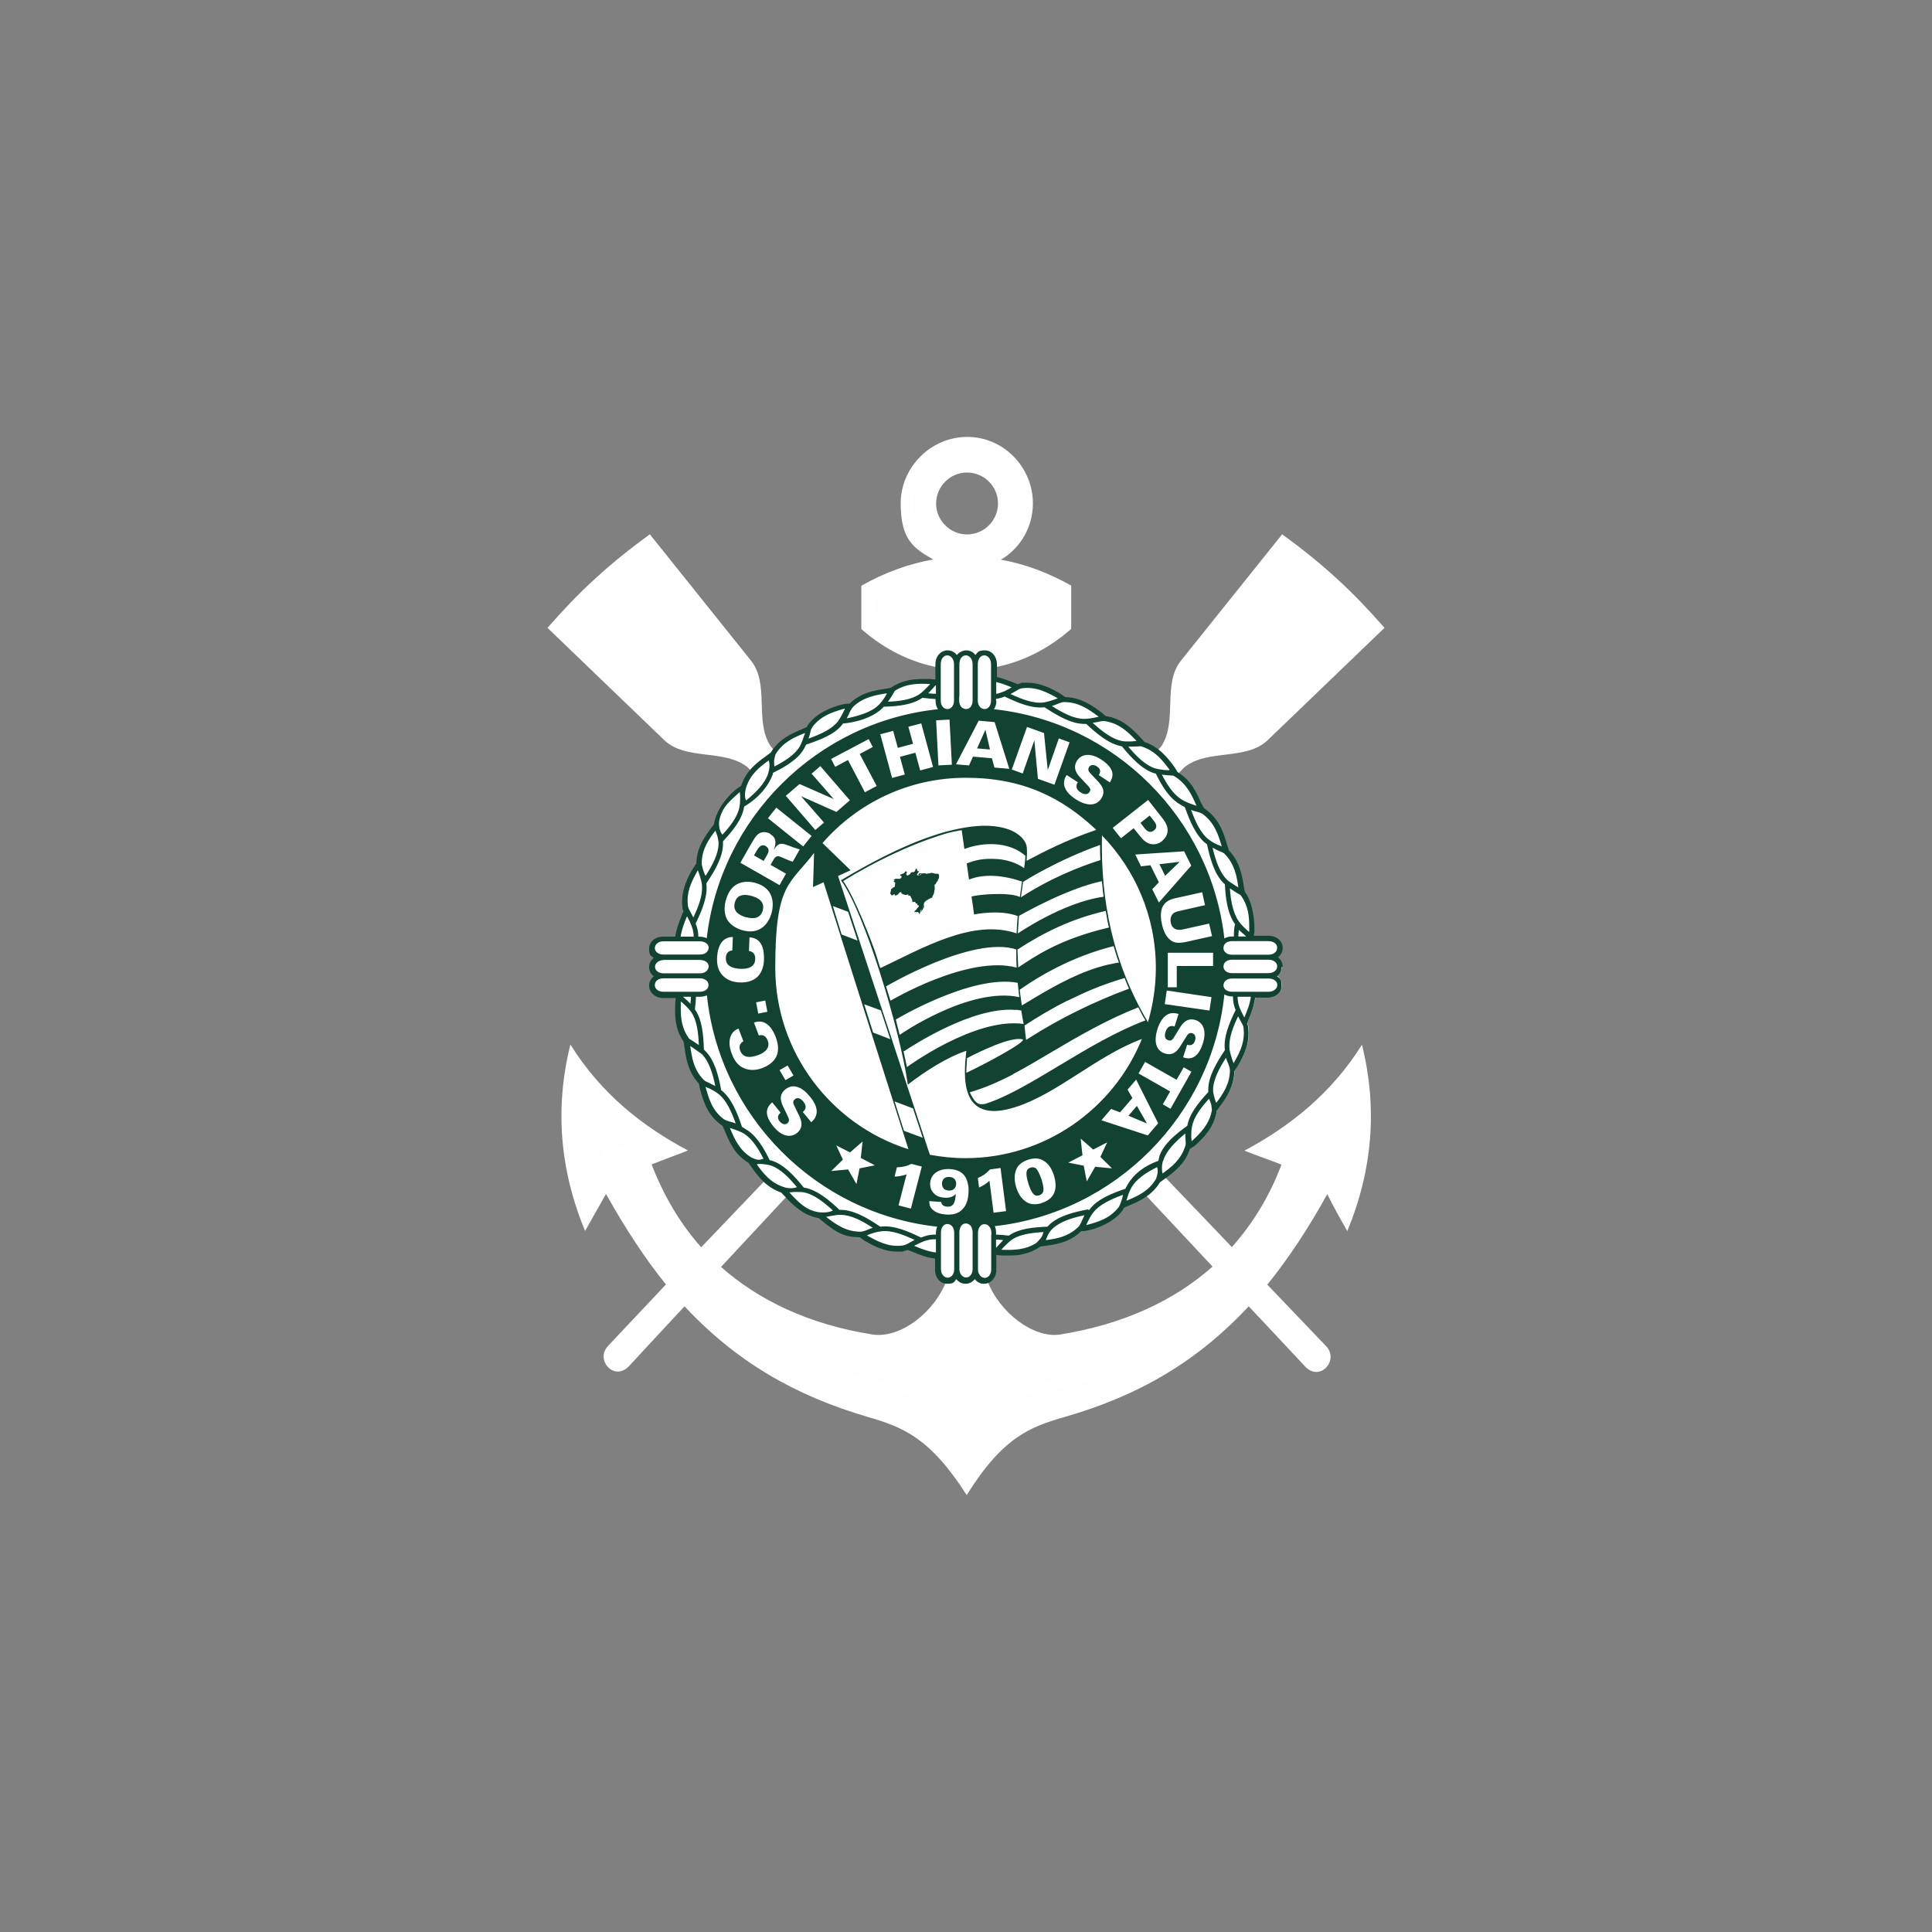 <svg version="1.0" preserveAspectRatio="xMidYMid meet" height="1080" viewBox="0 0 810 810" zoomAndPan="magnify" width="1080" xmlns:xlink="http://www.w3.org/1999/xlink" xmlns="http://www.w3.org/2000/svg"><rect x="0" y="0" width="810" height="810" fill="#808080" stroke="none"/><path fill-rule="nonzero" fill-opacity="1" d="M 513.996 353.984 L 514.746 356.387 C 519.469 361.188 520.371 366.965 521.121 371.539 L 521.496 373.789 L 521.797 374.09 C 525.773 379.641 525.695 389.395 525.621 390.219 C 525.621 390.82 525.398 391.793 525.246 392.395 L 531.699 392.395 C 535 392.395 537.473 394.496 537.473 397.344 C 537.473 400.195 536.648 400.27 535.301 401.172 C 536.648 402.07 537.473 403.422 537.473 405.148 C 537.473 406.871 536.648 408.074 535.301 408.973 C 536.648 409.871 537.473 411.223 537.473 412.949 C 537.473 415.648 535 417.75 531.699 417.75 L 526.371 417.75 C 525.996 421.273 524.723 424.352 523.672 426.977 L 522.922 428.852 C 523.145 429.375 523.371 429.977 523.445 430.504 C 524.348 437.18 521.422 442.355 519.172 446.48 L 517.594 448.73 C 517.594 455.406 514.07 460.133 511.293 463.883 L 510.168 465.383 L 510.168 465.758 C 508.969 472.512 504.691 476.562 501.242 479.789 L 498.992 481.289 C 496.965 487.664 492.164 491.113 488.414 493.891 L 486.465 495.391 C 483.012 501.09 477.688 503.344 473.336 505.141 L 471.535 505.895 C 471.312 506.344 471.086 506.867 470.785 507.242 C 466.66 512.645 458.859 515.043 456.383 515.496 C 453.906 515.945 453.605 515.719 453.605 515.719 C 448.805 520.52 442.953 521.348 438.23 522.02 L 436.43 522.32 C 436.43 522.32 436.43 522.395 436.277 522.473 C 430.727 526.371 424.875 526.148 420.148 525.996 L 417.676 525.773 L 417.676 532.223 C 417.676 535.375 415.574 537.848 412.723 537.848 C 409.871 537.848 409.797 537.023 408.898 535.75 C 407.996 537.023 406.648 537.848 404.996 537.848 C 403.348 537.848 402.07 537.023 401.172 535.75 C 400.27 537.023 398.922 537.848 397.27 537.848 C 394.57 537.848 392.469 535.449 392.469 532.223 L 392.469 527.273 C 388.867 526.898 385.719 525.621 382.941 524.496 L 380.766 523.672 C 380.09 523.973 379.492 524.195 378.891 524.273 C 372.141 525.172 367.039 522.32 362.914 519.996 L 360.738 518.496 C 353.984 518.496 350.762 516.094 347.008 513.32 L 343.559 510.469 C 336.957 509.27 332.906 504.992 329.68 501.617 L 327.957 499.816 C 321.656 497.715 318.203 492.988 315.504 489.164 L 314.078 487.289 C 308.375 483.84 306.125 478.512 304.324 474.16 L 303.352 471.836 C 303.352 471.836 302.602 471.234 302.227 471.012 C 296.824 466.883 295.25 461.184 293.973 456.684 L 293.449 454.133 C 288.949 449.406 288.121 443.703 287.445 439.203 L 287.07 436.652 C 283.172 431.102 283.395 425.176 283.547 420.449 L 283.77 418.125 L 278.145 418.125 C 274.996 418.125 272.52 416.023 272.52 413.172 C 272.52 410.324 273.344 410.246 274.621 409.348 C 273.344 408.449 272.52 407.098 272.52 405.445 C 272.52 403.797 273.344 402.52 274.621 401.621 C 273.344 400.723 272.52 399.371 272.52 397.719 C 272.52 395.02 274.918 392.918 278.145 392.918 L 283.473 392.918 C 283.922 389.543 285.121 386.543 286.172 383.918 L 286.922 382.043 C 286.695 381.516 286.547 380.918 286.473 380.391 C 285.57 373.641 289.246 366.812 290.746 364.414 C 292.25 361.938 292.25 362.238 292.25 362.238 C 292.25 355.488 295.773 350.836 298.625 347.086 L 299.75 345.586 L 299.75 345.211 C 300.949 338.531 306.5 332.832 308.602 331.258 C 310.703 329.68 310.926 329.68 310.926 329.68 C 313.027 323.23 317.754 319.777 321.578 317.078 L 323.453 315.727 C 326.906 310.027 332.23 307.777 336.508 305.902 L 338.457 305.074 C 338.684 304.625 338.906 304.102 339.207 303.727 C 343.332 298.324 349.637 296.676 353.086 295.699 C 354.211 295.398 356.387 295.25 356.387 295.25 C 361.188 290.449 366.965 289.621 371.691 289.023 L 373.566 288.723 C 373.566 288.723 373.641 288.648 373.715 288.574 C 379.266 284.672 385.191 284.898 389.918 285.047 L 392.469 285.273 L 392.469 278.82 C 392.469 275.52 394.57 273.043 397.422 273.043 C 400.27 273.043 400.348 273.871 401.246 275.219 C 402.145 273.871 403.496 273.043 405.223 273.043 C 406.945 273.043 408.148 273.871 409.047 275.219 C 409.949 273.871 411.297 273.043 413.023 273.043 C 415.723 273.043 417.824 275.52 417.824 278.82 L 417.824 284.223 C 420.449 284.82 422.852 285.723 424.949 286.621 L 426.75 287.371 C 427.277 287.148 427.801 286.996 428.328 286.922 C 435.078 286.023 440.254 288.949 444.453 291.273 L 446.629 292.773 C 453.23 292.848 457.957 296.301 461.707 299.074 L 463.734 300.727 L 464.035 300.727 C 470.711 301.926 474.836 306.199 478.137 309.578 L 479.863 311.527 C 486.09 313.629 489.539 318.277 492.316 322.031 L 493.664 324.203 C 499.367 327.656 501.543 332.605 503.492 337.031 L 504.094 338.156 L 504.691 339.207 C 505.219 339.656 505.52 339.883 505.895 340.184 C 511.293 344.309 513.02 349.934 514.371 354.512 Z M 513.996 353.984" fill="#ffffff"></path><path fill-rule="evenodd" fill-opacity="1" d="M 419.398 234.785 C 427.652 230.059 433.051 221.133 433.051 211.082 C 433.051 195.852 420.75 183.176 405.523 183.176 C 390.293 183.176 377.617 195.852 377.617 211.082 C 377.617 226.309 383.094 229.91 391.27 234.562 C 380.918 236.363 370.715 240.113 361.113 245.59 L 361.113 263.742 C 371.316 272.668 382.266 277.695 393.145 279.797 L 393.145 277.77 C 393.145 275.594 394.871 273.871 397.047 273.871 C 399.219 273.871 400.945 275.594 400.945 277.77 L 401.098 277.77 C 401.098 275.594 402.82 273.871 404.996 273.871 C 407.172 273.871 408.898 275.594 408.898 277.77 L 409.047 277.77 C 409.047 275.594 410.773 273.871 412.949 273.871 C 415.125 273.871 416.848 275.594 416.848 277.77 L 416.848 279.797 C 427.801 277.77 438.828 272.668 449.105 263.668 L 449.105 245.512 C 439.652 240.188 429.754 236.438 419.551 234.637 Z M 405.445 224.059 C 398.32 224.059 392.469 218.207 392.469 211.082 C 392.469 203.953 398.32 198.105 405.445 198.105 C 412.574 198.105 418.426 203.953 418.426 211.082 C 418.426 218.207 412.574 224.059 405.445 224.059 Z M 405.445 224.059" fill="#fefefe"></path><path fill-rule="nonzero" fill-opacity="1" d="M 418.125 202.453 C 419.852 204.93 420.898 207.93 420.898 211.23 C 420.898 214.531 419.477 218.582 417.148 221.285 L 417.523 221.285 C 418.727 221.285 419.773 220.684 420.375 219.633 C 421.801 217.156 422.625 214.23 422.625 211.156 C 422.625 208.082 422.102 206.43 421.199 204.328 C 420.301 202.23 419.477 202.453 418.199 202.453 Z M 418.125 202.453" fill="#ffffff"></path><path fill-rule="nonzero" fill-opacity="1" d="M 382.941 211.23 C 382.941 205.004 385.492 199.379 389.543 195.254 C 388.043 195.254 386.691 195.93 385.793 197.129 C 382.941 201.105 381.293 205.98 381.293 211.156 C 381.293 216.332 382.867 220.984 385.566 224.883 C 388.27 228.785 387.816 226.836 389.32 226.836 C 385.344 222.785 382.941 217.234 382.941 211.082 Z M 382.941 211.23" fill="#ffffff"></path><path fill-rule="nonzero" fill-opacity="1" d="M 441.754 262.094 L 365.238 262.094 C 365.238 262.992 365.988 263.742 366.891 263.742 L 442.281 263.742 C 443.18 263.742 443.93 262.992 443.93 262.094 Z M 365.238 247.312 L 365.238 257.141 C 366.141 257.141 366.891 256.391 366.891 255.492 L 366.891 252.566 C 366.891 249.641 369.215 247.312 372.141 247.312 L 443.93 247.312 C 443.93 246.414 443.18 245.664 442.281 245.664 L 366.891 245.664 C 365.988 245.664 365.238 246.414 365.238 247.312 Z M 365.238 247.312" fill="#ffffff"></path><path fill-rule="evenodd" fill-opacity="1" d="M 272.371 224.059 C 264.941 229.461 257.367 235.387 249.789 242.363 C 242.137 249.266 235.613 256.316 229.535 263.219 L 229.836 263.516 L 278.52 310.328 C 287.598 318.953 303.5 313.93 313.328 321.578 L 315.352 323.605 L 324.957 315.055 L 323.004 312.727 C 316.254 302.227 322.703 286.848 314.902 277.02 L 272.668 224.285 L 272.445 223.984 Z M 272.371 224.059" fill="#fefefe"></path><path fill-rule="evenodd" fill-opacity="1" d="M 302.227 296.598 L 268.695 262.992 L 299.148 299.449 C 300.199 300.727 300.5 302.449 299.824 303.727 L 296.523 309.875 L 301.699 306.277 C 302.977 305.375 304.777 305.602 306.125 306.875 L 319.328 318.504 L 308.902 304.25 C 307.852 302.75 307.777 300.949 308.75 299.75 L 312.801 294.949 L 306.426 297.648 C 305.152 298.176 303.426 297.801 302.227 296.598 Z M 302.227 296.598" fill="#ffffff"></path><path fill-rule="evenodd" fill-opacity="1" d="M 238.762 262.543 L 283.621 307.328 C 285.496 309.203 287.746 310.703 290.223 311.754 L 291.125 312.129 L 288.348 311.902 C 285.871 311.676 283.547 310.629 281.746 308.902 L 237.113 264.191 L 238.688 262.617 L 238.762 262.617 Z M 238.762 262.543" fill="#ffffff"></path><path fill-rule="evenodd" fill-opacity="1" d="M 537.625 224.059 C 545.051 229.461 552.629 235.387 560.203 242.363 C 567.855 249.266 574.383 256.316 580.457 263.219 L 580.16 263.516 L 531.473 310.328 C 522.395 318.953 506.492 313.93 496.664 321.578 L 493.363 324.953 L 484.887 315.203 L 486.988 312.727 C 493.742 302.227 487.289 286.848 495.09 277.02 L 537.324 224.285 L 537.551 223.984 L 537.625 223.984 Z M 537.625 224.059" fill="#fefefe"></path><path fill-rule="evenodd" fill-opacity="1" d="M 507.77 296.598 L 541.301 262.992 L 510.844 299.449 C 509.793 300.727 509.492 302.449 510.168 303.727 L 513.469 309.875 L 508.293 306.277 C 507.02 305.375 505.219 305.602 503.867 306.875 L 490.664 318.504 L 501.09 304.25 C 502.141 302.75 502.219 300.949 501.242 299.75 L 497.191 294.949 L 503.566 297.648 C 504.844 298.176 506.566 297.801 507.77 296.598 Z M 507.77 296.598" fill="#ffffff"></path><path fill-rule="evenodd" fill-opacity="1" d="M 539.125 233.211 L 498.543 281.973 C 496.816 283.996 495.539 286.398 494.789 288.949 L 494.492 289.848 L 494.492 287.07 C 494.414 284.598 495.242 282.121 496.891 280.246 L 537.398 231.785 Z M 539.125 233.211" fill="#ffffff"></path><path fill-rule="evenodd" fill-opacity="1" d="M 483.688 497.039 C 485.113 495.84 486.465 491.488 486.465 491.488 C 486.914 492.016 487.438 492.465 487.891 492.988 C 497.418 502.891 506.941 512.871 516.469 522.848 C 525.547 512.645 532.523 500.941 537.25 488.266 C 532.375 486.312 526.523 484.363 521.723 482.414 C 540.551 472.359 558.027 458.707 571.008 438.004 C 577.531 464.258 575.582 490.215 564.855 516.168 C 561.93 510.992 559.004 505.816 556.453 500.641 C 548.5 515.121 540.102 527.723 531.324 538.598 C 539.574 547.227 547.75 555.777 556.004 564.406 C 561.555 570.258 553.453 579.484 547.227 572.957 C 539.352 564.555 531.473 556.078 523.52 547.676 C 501.918 570.855 477.461 585.109 446.48 594.035 C 431.852 598.238 420.523 602.438 405.297 626.816 C 389.77 602.512 378.367 598.312 363.738 594.035 C 333.281 585.109 308.602 570.855 286.996 547.676 C 279.195 556.078 271.395 564.406 263.668 572.809 C 257.516 579.258 249.414 570.18 254.891 564.328 C 262.992 555.703 271.094 547.152 279.195 538.523 C 270.418 527.648 262.168 515.043 254.066 500.566 C 251.141 505.742 248.215 510.918 245.289 516.094 C 234.562 490.141 232.609 464.184 239.137 437.93 C 252.113 458.707 269.594 472.359 288.422 482.336 C 283.547 484.289 278.07 486.238 273.195 488.188 C 278.07 500.867 284.898 512.719 293.973 522.922 C 303.125 513.395 321.355 494.266 321.355 494.266 L 330.73 500.641 C 330.73 500.641 311.754 520.973 302.301 531.172 C 318.055 545.125 339.133 555.328 366.062 559.527 C 377.465 561.105 391.719 550.379 396.82 536.875 C 397.121 536.125 401.32 534.547 401.32 534.547 C 401.32 534.547 403.945 536.574 405.297 536.574 C 406.648 536.574 409.348 534.547 409.348 534.547 C 409.348 534.547 413.625 536.125 413.922 536.875 C 419.023 550.379 433.277 561.105 444.305 559.527 C 471.387 555.18 492.465 545.125 508.367 531.023 C 498.918 520.895 489.465 510.844 480.012 500.715 C 479.336 499.965 482.488 498.09 483.84 496.965 L 483.688 496.965 Z M 483.688 497.039" fill="#fefefe"></path><path fill-rule="evenodd" fill-opacity="1" d="M 384.969 581.059 C 355.336 579.406 325.93 566.656 302.301 545.652 C 285.496 530.871 271.395 511.742 261.641 489.539 C 258.266 481.887 271.32 481.738 276.57 480.914 L 262.469 481.062 C 259.168 481.062 256.016 479.562 253.992 476.863 C 250.691 472.438 246.039 465.234 244.539 457.809 C 246.414 467.035 249.641 474.609 251.738 479.039 C 253.09 481.812 253.09 485.039 251.738 487.891 C 250.09 491.488 247.914 496.59 247.016 500.566 C 248.965 495.539 254.289 483.84 258.34 492.164 C 269.82 516.32 283.922 534.473 299.602 548.277 C 323.906 569.355 352.711 582.035 384.441 584.961 C 393.52 585.785 403.57 601.461 404.996 608.289 L 404.996 556.453 C 402.598 562.453 393.82 581.582 384.891 581.133 Z M 384.969 581.059" fill="#ffffff"></path><path fill-rule="evenodd" fill-opacity="1" d="M 258.34 572.582 C 259.09 573.332 260.367 573.258 261.043 572.582 L 285.648 546.402 C 285.273 545.949 284.82 545.5 284.371 544.902 L 258.34 572.656 Z M 258.34 572.582" fill="#ffffff"></path><path fill-rule="evenodd" fill-opacity="1" d="M 329.383 499.59 L 327.957 498.242 L 299.375 528.699 C 299.898 529.223 300.352 529.672 300.801 530.047 Z M 329.383 499.59" fill="#ffffff"></path><path fill-rule="evenodd" fill-opacity="1" d="M 510.992 528.324 L 482.637 498.09 L 481.211 499.441 L 509.57 529.746 L 510.918 528.398 L 510.992 528.398 Z M 510.992 528.324" fill="#ffffff"></path><path fill-rule="evenodd" fill-opacity="1" d="M 524.945 546.027 L 549.777 572.43 C 550.527 573.184 551.727 573.258 552.477 572.43 L 526.297 544.527 C 525.848 545.051 525.398 545.5 524.945 545.949 Z M 524.945 546.027" fill="#ffffff"></path><path fill-rule="evenodd" fill-opacity="1" d="M 558.254 479.188 C 560.43 474.762 563.578 467.109 565.457 457.957 C 563.953 465.309 559.23 472.586 556.004 477.012 C 553.977 479.711 550.828 481.211 547.527 481.211 L 533.422 481.062 C 538.598 481.887 551.727 482.039 548.352 489.688 C 538.676 511.895 524.57 531.023 507.691 545.801 C 486.613 564.48 460.809 576.707 434.477 580.309 C 432.453 580.609 428.402 584.809 428.402 584.809 C 459.008 581.434 486.766 568.906 510.32 548.426 C 525.996 534.625 540.102 516.469 551.578 492.316 C 555.629 484.062 560.953 495.691 562.906 500.715 C 562.004 496.816 559.828 491.715 558.18 488.039 C 556.902 485.188 556.902 481.961 558.254 479.188 Z M 558.254 479.188" fill="#ffffff"></path><path fill-rule="nonzero" fill-opacity="1" d="M 434.93 490.59 C 434.555 489.988 433.727 489.016 432.078 489.539 C 430.578 489.988 429.527 491.039 431.176 496.289 C 432.379 499.965 433.504 501.844 435.68 501.168 C 436.504 500.867 437.18 500.266 437.402 499.516 C 437.777 497.941 436.805 495.016 436.727 494.641 C 436.43 493.738 435.68 491.789 434.93 490.59 Z M 434.93 490.59" fill="#114232"></path><path fill-rule="nonzero" fill-opacity="1" d="M 486.09 362.312 L 488.488 367.188 L 494.492 361.414 L 494.414 361.336 Z M 486.09 362.312" fill="#114232"></path><path fill-rule="nonzero" fill-opacity="1" d="M 482.039 341.91 L 478.137 344.984 L 479.637 346.934 C 480.461 347.984 481.812 349.711 483.84 348.137 C 485.637 346.711 484.512 345.059 483.539 343.859 L 482.039 341.984 Z M 482.039 341.91" fill="#114232"></path><path fill-rule="nonzero" fill-opacity="1" d="M 398.094 493.441 C 396.07 493.289 395.02 494.492 394.945 496.066 C 394.871 497.414 395.469 498.992 397.645 499.141 C 399.672 499.293 400.723 498.168 400.871 496.516 C 400.945 495.316 400.422 493.59 398.094 493.441 Z M 398.094 493.441" fill="#114232"></path><path fill-rule="nonzero" fill-opacity="1" d="M 473.109 467.785 L 480.836 471.012 L 480.836 470.934 L 476.637 463.66 Z M 473.109 467.785" fill="#114232"></path><path fill-rule="nonzero" fill-opacity="1" d="M 413.172 306.051 L 413.098 306.051 L 409.648 313.777 L 415.051 314.227 Z M 413.172 306.051" fill="#114232"></path><path fill-rule="nonzero" fill-opacity="1" d="M 317.152 356.836 L 316.102 358.637 L 320.152 360.961 L 321.203 359.164 C 321.805 358.113 322.105 357.586 322.18 357.062 C 322.48 355.863 321.578 355.035 321.055 354.734 C 319.027 353.609 317.98 355.488 317.152 356.836 Z M 317.152 356.836" fill="#114232"></path><path fill-rule="nonzero" fill-opacity="1" d="M 312.727 384.516 C 315.652 385.344 318.73 385.27 319.777 381.742 C 320.828 377.918 317.68 376.34 315.203 375.664 C 312.652 374.914 311.227 375.215 310.254 375.59 C 309.051 376.039 308.375 377.242 308.078 378.441 C 307.102 381.891 309.652 383.691 312.801 384.594 Z M 312.727 384.516" fill="#114232"></path><path fill-rule="nonzero" fill-opacity="1" d="M 403.195 347.836 C 402.52 347.984 401.848 348.059 401.098 348.211 C 398.695 348.734 396.07 349.41 393.219 350.309 C 381.969 353.91 367.641 360.512 353.535 369.141 C 358.488 376.191 365.465 394.57 367.266 399.895 C 369.891 398.32 391.719 386.242 408.371 383.242 C 408.371 382.566 407.848 379.641 407.324 375.742 C 407.023 373.641 406.648 371.164 406.273 368.688 C 405.973 366.438 405.598 364.188 405.297 361.938 C 404.996 359.688 404.621 357.586 404.398 355.637 C 403.797 351.586 403.348 348.512 403.27 347.762 L 403.195 347.762 Z M 397.27 353.762 L 397.719 351.059 L 399.219 353.312 L 401.77 352.785 L 400.047 354.812 L 401.395 357.137 L 398.77 356.16 L 396.746 358.113 L 396.969 355.41 L 394.645 354.211 L 397.195 353.688 L 397.27 353.688 Z M 362.312 372.141 L 361.039 374.617 L 360.363 371.988 L 357.738 371.613 L 359.988 370.266 L 359.613 367.562 L 361.789 369.215 L 364.039 367.863 L 363.062 370.34 L 365.09 372.141 Z M 370.566 393.145 L 369.062 395.469 L 368.688 392.844 L 366.141 392.168 L 368.539 391.117 L 368.539 388.344 C 368.465 388.344 370.414 390.293 370.414 390.293 L 372.816 389.242 L 371.539 391.57 L 373.34 393.594 L 370.641 393.219 L 370.566 393.219 Z M 370.191 377.918 C 362.84 360.961 390.145 349.785 397.496 366.738 C 404.922 383.691 377.617 394.871 370.191 377.918 Z M 405.82 377.242 L 404.023 379.266 L 405.297 381.594 L 402.746 380.543 L 400.723 382.418 L 401.02 379.793 L 398.695 378.516 L 401.32 378.066 L 401.848 375.367 L 403.348 377.691 L 405.898 377.164 L 405.82 377.164 Z M 405.82 377.242" fill="#fefefe"></path><path fill-rule="nonzero" fill-opacity="1" d="M 537.773 405.297 C 537.773 403.723 537.023 402.297 535.824 401.32 C 537.098 400.348 537.773 398.996 537.773 397.496 C 537.773 395.996 537.176 394.719 536.051 393.746 C 534.926 392.77 533.422 392.32 531.773 392.32 L 525.621 392.32 C 525.773 391.645 525.922 390.895 525.922 390.445 C 525.922 389.992 525.996 387.441 525.547 384.066 C 525.098 381.141 524.195 377.09 522.098 374.164 C 522.098 374.09 521.945 373.941 521.871 373.867 L 521.496 371.691 C 520.746 367.039 519.844 361.336 515.195 356.535 L 514.445 354.062 C 513.094 349.484 511.367 343.785 505.895 339.656 C 505.594 339.434 505.441 339.281 505.145 339.059 C 504.992 338.984 504.844 338.832 504.691 338.684 L 504.168 337.707 L 503.566 336.656 C 502.668 334.559 501.617 332.156 500.043 329.832 C 498.316 327.281 496.289 325.254 493.742 323.754 L 492.391 321.578 C 491.113 319.855 489.465 317.605 487.438 315.727 C 485.113 313.551 482.715 312.051 479.863 311.078 L 478.137 309.203 C 474.836 305.75 470.711 301.398 463.883 300.273 L 463.66 300.273 L 461.707 298.625 C 457.957 295.848 453.23 292.398 446.555 292.25 L 444.453 290.746 C 440.855 288.723 436.352 286.246 430.727 286.246 C 425.102 286.246 429.078 286.246 428.25 286.398 C 427.652 286.473 427.125 286.695 426.676 286.848 L 424.949 286.172 C 423 285.422 420.602 284.445 417.973 283.848 L 417.973 278.672 C 417.973 275.219 415.801 272.668 412.949 272.668 C 410.098 272.668 409.949 273.418 408.973 274.621 C 407.996 273.344 406.648 272.668 405.148 272.668 C 403.648 272.668 402.145 273.418 401.172 274.621 C 400.195 273.344 398.844 272.668 397.344 272.668 C 395.844 272.668 394.57 273.27 393.594 274.395 C 392.621 275.52 392.168 277.02 392.168 278.672 L 392.168 284.898 L 389.844 284.672 L 386.77 284.672 C 384.219 284.672 382.191 284.898 380.242 285.348 C 377.766 285.945 375.516 286.922 373.488 288.348 L 373.414 288.348 C 373.414 288.422 371.613 288.723 371.613 288.723 C 366.965 289.398 361.113 290.223 356.238 294.949 C 355.785 294.949 353.984 295.098 353.012 295.398 L 352.859 295.398 C 351.062 295.926 348.66 296.598 346.184 297.875 C 343.184 299.301 340.785 301.25 338.984 303.574 C 338.684 303.949 338.457 304.477 338.234 304.852 L 336.359 305.676 C 332.008 307.477 326.68 309.727 323.156 315.504 L 321.355 316.852 C 317.527 319.629 312.801 323.004 310.703 329.531 C 310.328 329.68 309.578 330.207 308.375 331.105 C 306.426 332.605 300.648 338.309 299.375 345.211 L 299.375 345.508 L 298.324 346.934 C 295.551 350.684 292.023 355.41 291.949 362.086 C 291.723 362.312 291.348 362.84 290.449 364.262 C 289.172 366.289 285.121 373.34 286.098 380.465 C 286.098 381.066 286.32 381.594 286.547 382.043 L 285.797 383.844 C 284.82 386.316 283.621 389.32 283.098 392.695 L 277.996 392.695 C 274.695 392.695 272.145 394.871 272.145 397.719 C 272.145 400.57 272.82 400.645 274.094 401.621 C 272.82 402.598 272.145 403.945 272.145 405.445 C 272.145 406.945 272.82 408.371 274.094 409.348 C 272.82 410.324 272.145 411.672 272.145 413.172 C 272.145 414.672 272.746 415.949 273.871 416.926 C 274.918 417.898 276.422 418.426 277.996 418.426 L 283.32 418.426 L 283.098 420.449 C 282.945 425.25 282.723 431.176 286.621 436.727 C 286.621 437.027 286.922 438.605 286.996 439.277 C 287.297 441.453 287.672 444.078 288.574 446.707 C 289.547 449.707 291.047 452.18 293 454.281 L 293.523 456.758 C 294.801 461.332 296.375 467.035 301.852 471.234 C 302.148 471.461 302.75 471.91 302.977 472.062 L 303.949 474.312 C 305.75 478.66 308 484.062 313.777 487.516 L 315.129 489.391 C 316.402 491.191 317.98 493.363 320.004 495.316 C 322.254 497.492 324.73 498.992 327.504 499.965 L 329.305 501.844 C 330.883 503.566 332.684 505.441 335.008 507.094 C 337.559 508.969 340.258 510.168 343.258 510.695 L 346.633 513.469 C 348.434 514.82 350.234 516.172 352.41 517.145 C 354.738 518.195 357.285 518.719 360.438 518.719 L 362.539 520.223 C 366.141 522.246 370.566 524.723 376.117 524.723 C 381.668 524.723 377.84 524.723 378.668 524.57 C 379.266 524.496 379.867 524.273 380.543 524.047 L 382.641 524.871 C 385.191 525.922 388.418 527.273 392.02 527.648 L 392.02 532.375 C 392.02 535.676 394.195 538.223 397.047 538.223 C 399.895 538.223 399.973 537.551 400.945 536.273 C 401.922 537.551 403.27 538.223 404.773 538.223 C 406.273 538.223 407.699 537.551 408.672 536.273 C 409.648 537.551 411 538.223 412.5 538.223 C 414 538.223 415.273 537.625 416.25 536.5 C 417.223 535.449 417.75 533.949 417.75 532.375 L 417.75 526.148 L 419.926 526.371 L 422.852 526.371 C 424.426 526.371 426.828 526.371 429.375 525.695 C 431.852 525.098 434.102 524.121 436.129 522.695 C 436.129 522.695 436.203 522.695 436.203 522.621 L 437.93 522.395 C 442.578 521.723 448.43 520.973 453.309 516.172 L 453.684 516.172 C 454.207 516.172 455.031 516.094 456.082 515.871 C 458.707 515.418 466.508 512.945 470.637 507.543 C 470.934 507.168 471.16 506.645 471.387 506.27 L 473.109 505.52 C 475.285 504.617 477.688 503.641 480.012 502.066 C 482.715 500.34 484.738 498.242 486.312 495.691 L 488.266 494.266 C 492.09 491.488 496.816 488.039 498.918 481.664 L 501.094 480.238 C 504.617 476.938 508.895 472.887 510.094 466.059 L 510.094 465.758 L 511.145 464.258 C 512.57 462.383 514.145 460.285 515.344 457.734 C 516.77 454.883 517.445 452.031 517.52 449.031 L 519.02 446.855 C 521.348 442.656 524.195 437.555 523.297 430.727 C 523.297 430.203 523.07 429.676 522.848 429.078 L 523.523 427.352 C 524.57 424.875 525.773 421.801 526.223 418.273 L 531.324 418.273 C 534.773 418.273 537.324 416.098 537.324 413.25 C 537.324 410.398 536.574 410.246 535.375 409.273 C 536.648 408.297 537.324 406.945 537.324 405.445 Z M 531.773 415.801 L 516.469 415.801 C 515.27 415.801 514.219 415.348 513.543 414.672 C 513.168 414.223 512.945 413.699 512.945 413.098 C 512.945 412.5 513.246 411.672 513.844 411.148 C 514.52 410.547 515.418 410.246 516.547 410.246 L 531.848 410.246 C 533.949 410.246 535.523 411.371 535.523 412.949 C 535.523 414.523 533.949 415.801 531.848 415.801 Z M 499.59 478.586 C 499.59 477.836 499.441 477.086 499.441 476.336 C 499.441 474.836 499.516 473.484 499.742 472.438 C 500.418 468.461 503.418 464.484 506.867 460.66 C 507.469 461.859 507.918 462.832 508.066 465.008 L 508.066 465.609 C 506.941 471.535 503.191 475.137 499.816 478.285 C 499.816 478.285 499.668 478.438 499.59 478.438 Z M 487.664 486.84 C 487.664 486.688 487.664 486.539 487.738 486.465 C 489.016 482.414 492.766 478.66 496.965 475.211 L 496.965 476.637 C 496.965 477.461 497.117 478.285 497.117 479.039 C 497.117 479.789 497.117 480.164 496.891 480.613 C 495.09 486.238 491.039 489.391 487.363 492.016 C 486.766 488.789 487.59 486.766 487.59 486.766 L 487.664 486.766 Z M 485.863 485.789 C 485.863 486.09 485.715 486.391 485.637 486.688 C 479.637 488.789 475.211 492.391 472.734 496.664 C 472.438 497.191 472.137 497.715 471.836 498.391 C 466.285 500.266 460.133 502.668 456.832 507.02 C 456.758 507.168 456.609 507.316 456.531 507.469 L 456.234 507.02 C 449.93 508.219 443.555 509.867 439.805 513.621 C 436.055 517.371 439.43 514.07 439.203 514.293 C 433.129 514.52 427.125 515.121 423.074 517.969 C 423.074 517.969 423 517.969 422.926 518.047 C 421.125 517.82 419.398 517.672 417.598 517.594 L 417.598 516.77 C 417.598 515.793 417.449 514.895 417.074 514.07 C 467.711 508.367 508.066 467.711 513.32 416.926 C 514.219 417.449 515.27 417.75 516.469 417.75 L 516.922 417.75 C 516.922 419.023 517.07 420.227 517.371 421.426 C 517.52 422.023 517.746 422.773 518.047 423.449 C 515.27 429.078 512.871 435.004 513.543 440.18 C 513.543 440.254 513.395 440.48 513.395 440.48 C 510.094 445.504 506.566 451.281 506.566 456.832 C 506.566 462.383 506.566 457.508 506.566 457.883 C 502.441 462.309 498.617 467.035 497.793 471.984 C 497.793 472.137 487.141 478.738 485.863 485.715 Z M 472.285 503.344 C 472.285 503.191 472.359 502.969 472.438 502.742 L 473.188 500.418 C 473.562 499.367 474.012 498.465 474.461 497.715 C 476.488 494.266 480.613 491.566 485.113 489.312 C 485.637 491.039 485.34 492.316 484.664 494.266 C 481.586 499.516 476.711 501.543 472.438 503.344 Z M 455.707 513.543 C 455.707 513.543 455.48 513.621 455.406 513.621 C 456.309 511.52 457.359 509.57 458.406 508.293 C 460.957 504.992 465.758 502.816 470.785 500.941 C 470.637 502.441 469.586 504.992 469.586 504.992 C 469.434 505.367 469.211 505.742 469.059 506.043 C 465.309 510.918 460.207 512.344 455.707 513.543 Z M 438.453 519.922 C 438.754 519.469 439.203 517.07 441.305 515.121 C 444.379 512.195 449.332 510.617 454.656 509.492 C 454.355 510.094 454.059 510.77 454.059 510.77 C 453.457 512.117 452.934 513.543 452.18 514.293 C 447.98 518.496 443.031 519.32 438.527 519.922 Z M 434.703 520.973 C 429.828 524.195 424.652 524.121 420.074 523.973 L 419.773 523.973 C 420.074 523.672 420.375 523.297 420.676 522.996 C 421.875 521.723 423.152 520.52 424.199 519.77 C 427.426 517.52 432.379 516.844 437.48 516.547 C 436.953 518.797 435.977 519.547 434.629 520.973 Z M 417.598 523.145 L 417.598 519.695 C 418.574 519.695 419.551 519.844 420.602 519.922 C 420.148 520.371 419.699 520.895 419.699 520.895 C 419.023 521.57 418.348 522.32 417.75 523.07 L 417.598 523.07 Z M 415.574 517.594 L 415.574 532.223 C 415.574 534.25 414.375 535.75 412.875 535.75 C 411.375 535.75 410.023 534.25 410.023 532.223 L 410.023 516.922 C 410.023 516.094 410.172 515.418 410.473 514.82 C 410.922 513.844 411.75 513.246 412.723 513.246 C 413.699 513.246 414.449 513.695 414.973 514.52 C 415.426 515.121 415.648 516.02 415.648 516.996 L 415.648 517.746 L 415.648 517.594 Z M 407.773 518.422 L 407.773 532.074 C 407.773 534.098 406.57 535.598 405.07 535.598 C 403.57 535.598 402.223 534.098 402.223 532.074 L 402.223 516.695 C 402.223 515.945 402.371 515.27 402.598 514.668 C 403.047 513.621 403.871 512.945 404.922 512.945 C 405.973 512.945 406.945 513.621 407.398 514.668 C 407.621 515.27 407.773 515.945 407.773 516.695 Z M 400.047 518.719 L 400.047 532.148 C 400.047 534.172 398.844 535.676 397.344 535.676 C 395.844 535.676 394.496 534.172 394.496 532.148 L 394.496 516.844 C 394.496 515.871 394.719 515.043 395.094 514.445 C 395.543 513.621 396.297 513.168 397.195 513.168 C 398.094 513.168 399.145 513.77 399.594 514.746 C 399.895 515.344 400.047 516.02 400.047 516.844 Z M 396.746 509.195 C 394.344 509.043 392.094 508.441 390.594 506.719 C 389.617 505.594 389.617 504.391 389.617 503.566 L 394.645 503.941 C 394.645 504.992 395.543 505.816 397.047 505.895 C 399.973 506.117 400.496 503.793 400.723 500.566 C 399.746 501.543 398.469 502.293 396.145 502.141 C 393.594 501.992 392.32 501.242 391.418 500.191 C 390.367 499.066 389.844 497.566 389.992 495.914 C 390.219 492.238 393.52 489.84 398.395 490.141 C 403.422 490.516 404.773 493.215 405.371 494.789 C 406.047 496.59 406.195 498.465 406.047 500.34 C 405.898 502.441 405.371 505.141 403.496 507.02 C 401.547 509.043 399.07 509.344 396.672 509.195 Z M 363.738 518.047 C 363.738 518.047 363.512 517.895 363.438 517.895 C 365.539 517.07 367.715 516.395 369.363 516.246 C 373.715 515.645 378.816 517.672 383.469 519.844 C 382.867 520.145 382.191 520.52 382.191 520.52 C 380.918 521.27 379.566 522.02 378.516 522.172 C 372.441 522.996 367.863 520.371 363.738 518.121 Z M 330.957 499.891 C 331.633 499.891 332.305 499.816 332.906 499.742 L 334.559 499.742 C 335.457 499.742 336.281 499.742 336.957 499.891 C 341.082 500.641 345.211 503.867 349.184 507.469 C 347.984 508.293 345.211 508.441 343.859 508.293 C 337.781 507.691 334.258 503.418 331.031 500.043 L 331.031 499.891 C 330.98 499.891 330.98 499.891 331.031 499.891 Z M 317.305 488.188 C 318.43 487.59 322.781 488.488 322.93 488.562 C 327.055 489.84 330.805 493.738 334.105 497.715 C 332.457 498.391 330.133 498.242 328.707 497.715 C 323.004 495.914 319.93 491.863 317.305 488.188 Z M 305.977 472.887 C 308.375 473.637 310.477 474.461 311.676 475.137 C 315.203 477.238 317.902 481.438 320.078 485.789 C 318.055 486.539 317.305 486.312 315.129 485.34 C 309.953 482.262 307.926 477.387 306.125 473.188 C 306.125 473.188 306.051 472.961 305.977 472.887 Z M 274.543 413.023 C 274.543 411.297 276.043 410.172 278.07 410.172 L 293.375 410.172 C 294.348 410.172 295.176 410.398 295.848 410.848 C 296.598 411.297 297.051 412.047 297.051 412.949 C 297.051 413.848 296.676 414.449 296.074 414.973 C 295.398 415.5 294.5 415.801 293.375 415.801 L 278.07 415.801 C 276.043 415.801 274.543 414.598 274.543 413.098 Z M 278.07 394.645 L 293.375 394.645 C 294.574 394.645 295.551 395.02 296.223 395.543 C 296.75 395.996 297.125 396.672 297.125 397.344 C 297.125 398.02 296.676 398.996 295.926 399.52 C 295.25 399.969 294.422 400.195 293.375 400.195 L 278.07 400.195 C 276.043 400.195 274.543 398.996 274.543 397.496 C 274.543 395.996 276.043 394.645 278.07 394.645 Z M 310.176 332.082 C 310.176 332.832 310.328 333.582 310.328 334.258 C 310.328 335.684 310.254 337.109 310.027 338.234 C 309.352 342.285 306.203 346.336 302.902 349.934 C 300.949 347.762 301.551 344.086 301.551 344.086 C 302.676 338.156 306.5 335.457 309.879 332.305 C 309.879 332.305 310.102 332.156 310.176 332.082 Z M 322.105 323.98 C 322.105 324.129 322.105 324.203 322.031 324.355 C 320.754 328.406 317.004 332.156 312.801 335.605 C 311.828 333.73 312.652 330.656 312.801 330.207 C 314.602 324.504 318.652 321.43 322.328 318.805 C 323.078 321.355 322.105 324.055 322.105 324.055 Z M 312.203 338.008 C 312.203 338.008 320.527 333.582 323.906 324.879 C 323.98 324.656 324.055 324.281 324.129 323.98 C 329.156 321.504 334.48 318.43 337.031 314.004 C 337.332 313.477 337.633 312.879 337.934 312.203 C 343.859 310.176 349.934 307.926 353.086 303.801 C 353.234 303.652 353.312 303.5 353.387 303.352 C 353.387 303.352 363.965 302.676 369.891 296.973 C 370.113 296.824 370.266 296.523 370.488 296.301 C 376.492 296.148 382.566 295.473 386.617 292.625 C 386.617 292.625 386.691 292.625 386.77 292.547 C 388.645 292.773 390.445 293 392.242 293.074 L 392.242 293.824 C 392.242 295.176 392.621 296.375 393.219 297.348 C 342.582 302.676 302.074 342.883 296.301 393.371 C 295.398 392.918 294.348 392.695 293.223 392.695 L 292.773 392.695 C 292.773 391.492 292.625 390.293 292.324 389.242 C 292.172 388.645 291.949 387.969 291.648 387.219 C 294.199 381.891 296.824 375.891 296.148 370.488 C 296.148 370.34 296.301 370.113 296.301 370.113 C 299.898 364.789 303.125 359.086 303.125 353.762 C 303.125 348.434 303.125 353.086 303.125 352.711 C 307.027 348.512 311.004 343.785 311.902 338.609 C 311.902 338.457 312.051 338.156 312.129 338.008 Z M 337.484 307.328 C 337.484 307.477 337.406 307.703 337.332 307.852 L 336.582 310.027 C 336.133 311.227 335.684 312.277 335.309 312.953 C 333.207 316.477 328.93 319.18 324.656 321.355 C 324.504 319.48 324.355 318.953 325.105 316.328 C 328.18 311.152 332.98 309.125 337.258 307.402 C 337.258 307.402 337.406 307.402 337.559 307.25 L 337.484 307.25 Z M 340.184 305.676 C 340.332 305.301 340.484 304.926 340.707 304.625 C 344.461 299.824 349.559 298.398 353.984 297.125 C 353.984 297.125 354.211 297.125 354.285 297.051 C 353.234 299.375 352.109 301.324 351.359 302.375 C 348.809 305.676 344.008 307.852 338.984 309.652 C 339.434 308.375 339.508 308 339.809 306.652 L 340.109 305.602 L 340.184 305.602 Z M 375.066 289.699 C 380.016 286.473 385.117 286.547 389.695 286.773 L 389.992 286.773 C 389.77 286.996 389.543 287.223 389.32 287.523 C 387.816 289.098 386.469 290.371 385.566 290.973 C 382.266 293.297 377.391 293.973 372.289 294.199 C 373.266 292.848 374.242 291.348 375.066 289.773 Z M 392.094 287.523 C 392.168 287.445 392.242 287.371 392.395 287.297 L 392.395 290.898 C 391.344 290.898 390.293 290.746 389.168 290.672 C 389.617 290.223 390.07 289.699 390.07 289.699 C 390.742 289.023 391.418 288.273 392.02 287.523 Z M 355.637 300.051 C 356.16 298.699 356.91 297.125 357.66 296.375 C 361.789 292.25 367.414 291.348 371.84 290.672 C 371.016 292.699 368.766 295.176 368.766 295.176 L 368.391 295.551 C 365.387 298.551 360.289 300.051 355.035 301.176 C 355.336 300.574 355.488 300.051 355.488 300.051 Z M 394.418 293.074 L 394.418 278.445 C 394.418 276.344 395.543 274.77 397.121 274.77 C 398.695 274.77 399.973 276.344 399.973 278.445 L 399.973 293.75 C 399.973 295.098 399.445 296.223 398.621 296.824 C 398.246 297.125 397.719 297.273 397.27 297.273 C 396.82 297.273 396.445 297.199 396.07 296.973 C 395.02 296.449 394.418 295.25 394.418 293.75 Z M 398.094 301.699 L 399.07 320.605 L 393.445 320.902 L 392.469 302 Z M 379.34 324.73 L 374.016 326.156 L 369.062 307.852 L 374.465 306.426 L 376.414 313.551 L 382.793 311.828 L 380.84 304.699 L 386.242 303.277 L 391.195 321.578 L 385.793 323.004 L 383.766 315.578 L 377.316 317.305 Z M 345.508 344.836 L 341.832 347.984 L 329.457 333.656 L 335.23 328.707 L 349.559 335.008 L 340.258 324.355 L 343.934 321.203 L 356.312 335.531 L 350.684 340.41 L 335.832 333.809 L 345.508 344.91 Z M 380.84 481.812 C 348.586 471.609 325.031 441.305 325.031 405.746 C 325.031 370.191 331.105 371.016 341.309 357.586 L 340.859 371.914 L 345.285 369.891 C 353.535 395.996 380.09 479.562 380.84 481.738 Z M 349.184 379.867 L 355.562 382.266 L 359.539 394.344 L 352.859 391.793 Z M 362.312 421.051 L 369.289 423.602 L 373.266 435.68 L 366.062 432.902 Z M 375.066 493.289 L 376.039 489.391 C 378.367 489.312 379.715 489.09 382.117 487.965 L 386.469 489.09 L 381.891 506.719 L 376.715 505.367 L 380.09 492.316 C 378.367 493.066 375.965 493.289 374.992 493.289 Z M 378.965 474.012 L 375.066 461.785 L 382.793 464.711 L 386.844 477.012 L 378.965 474.086 Z M 350.535 480.164 L 356.387 483.164 L 361.637 478.586 L 360.887 485.488 L 366.812 488.562 L 360.363 489.84 L 359.086 496.441 L 355.562 490.289 L 348.512 490.965 L 353.387 486.164 L 350.535 480.086 Z M 336.734 461.785 C 336.434 461.41 334.855 459.531 333.207 460.883 C 332.531 461.484 332.305 462.16 332.906 463.359 L 335.082 467.859 C 335.684 469.137 337.258 472.438 334.184 474.984 C 331.781 476.938 328.031 476.863 324.281 472.285 C 319.328 466.285 322.254 463.508 323.754 462.16 L 327.281 466.508 C 326.832 466.883 325.254 468.16 326.906 470.184 C 327.957 471.387 329.23 471.688 330.133 470.934 C 331.18 470.035 330.73 468.91 330.355 468.16 L 328.707 464.711 C 327.504 462.234 326.156 459.309 329.23 456.758 C 332.531 454.059 336.359 455.781 339.508 459.684 C 340.859 461.258 342.734 464.035 342.359 466.66 C 342.133 468.762 340.707 469.961 340.109 470.484 L 336.582 466.211 C 337.184 465.684 338.832 464.258 336.734 461.785 Z M 322.93 349.711 C 324.73 350.762 325.031 351.961 325.105 353.012 C 325.105 354.512 324.656 355.637 324.43 356.16 L 324.504 356.16 C 326.531 352.938 328.031 353.535 330.805 354.586 C 332.008 355.035 333.957 355.785 335.309 356.086 L 332.383 361.262 C 331.18 360.961 329.906 360.363 328.332 359.688 C 326.23 358.785 325.48 358.41 324.203 360.586 L 323.078 362.613 L 329.531 366.289 L 326.832 371.09 L 310.402 361.711 L 314.977 353.688 C 316.777 350.609 317.605 349.484 319.18 349.035 C 320.004 348.809 321.281 348.66 323.078 349.637 L 322.93 349.637 Z M 321.953 343.035 L 325.48 338.609 L 340.258 350.461 L 336.734 354.887 Z M 316.777 370.191 C 324.055 372.215 324.73 378.293 323.453 382.867 C 322.031 387.969 317.98 391.945 311.227 389.992 C 310.027 389.695 306.426 388.418 304.777 385.344 C 303.125 382.266 303.949 378.59 304.402 377.164 C 306.578 369.516 312.352 368.988 316.852 370.191 Z M 321.73 424.199 L 317.902 424.949 L 317.004 420.227 L 320.828 419.477 Z M 307.25 392.77 L 307.027 398.469 C 305.074 398.621 304.324 400.047 304.324 401.621 C 304.176 404.996 307.102 406.047 310.551 406.195 C 311.676 406.195 316.477 406.422 316.629 402.145 C 316.777 399.219 314.754 398.844 314.004 398.695 L 314.227 392.996 C 320.152 393.219 320.379 399.594 320.305 402.145 C 320.305 404.098 319.777 407.473 317.527 409.574 C 315.277 411.672 312.203 411.973 310.254 411.898 C 307.625 411.824 305.074 411.074 303.125 409.121 C 301.023 407.023 300.5 404.398 300.648 401.473 C 300.801 398.246 301.625 395.844 303.199 394.344 C 304.852 392.844 306.578 392.844 307.328 392.844 L 307.25 392.844 Z M 306.426 434.18 C 307.402 432.078 308.977 431.477 309.652 431.254 L 311.676 436.578 C 309.953 437.477 309.801 439.055 310.328 440.48 C 311.527 443.629 314.602 443.555 317.828 442.355 C 318.879 441.98 323.379 440.254 321.879 436.277 C 320.828 433.504 318.879 433.953 318.129 434.102 L 316.102 428.703 C 321.656 426.676 324.355 432.453 325.254 434.852 C 325.93 436.652 326.832 439.953 325.555 442.805 C 324.281 445.582 321.578 447.004 319.703 447.754 C 317.305 448.656 314.602 448.957 312.051 447.906 C 309.277 446.781 307.852 444.531 306.801 441.828 C 305.676 438.828 305.527 436.277 306.426 434.254 Z M 326.832 448.656 L 330.207 446.707 L 332.684 450.906 L 329.305 452.855 Z M 355.488 318.652 L 350.16 321.504 L 348.434 318.203 L 364.188 309.875 L 365.914 313.176 L 360.438 316.102 L 367.562 329.531 L 362.613 332.156 L 355.562 318.73 Z M 301.25 353.012 L 301.25 353.688 C 301.25 357.887 298.773 362.613 295.848 367.188 C 295.324 366.664 294.199 363.062 294.199 362.012 C 294.199 356.086 297.125 351.961 299.898 348.285 C 300.426 349.559 300.801 350.012 301.25 353.012 Z M 292.547 364.789 C 293.375 366.965 294.047 369.062 294.273 370.715 C 294.273 371.238 294.348 371.766 294.348 372.289 C 294.348 376.191 292.625 380.617 290.672 384.668 C 290.074 383.469 289.473 382.266 288.797 381.066 C 288.648 380.617 288.422 380.168 288.422 379.793 C 288.348 379.043 288.273 378.293 288.273 377.539 C 288.273 372.516 290.523 368.613 292.473 365.012 C 292.473 365.012 292.625 364.789 292.625 364.715 L 292.547 364.715 Z M 287.973 384.367 C 287.973 384.367 287.973 384.219 288.047 384.141 L 288.273 384.594 L 289.172 386.316 C 289.773 387.668 290.223 388.867 290.449 389.695 C 290.672 390.668 290.824 391.645 290.824 392.695 L 285.348 392.695 C 285.797 389.695 286.848 386.992 287.898 384.441 L 287.973 384.441 Z M 278.07 402.445 L 293.375 402.445 C 294.273 402.445 295.098 402.672 295.773 403.047 C 296.598 403.496 297.125 404.32 297.125 405.148 C 297.125 405.973 296.598 406.945 295.773 407.473 C 295.176 407.848 294.348 408.074 293.449 408.074 L 278.145 408.074 C 276.121 408.074 274.621 406.871 274.621 405.371 C 274.621 403.871 276.121 402.52 278.145 402.52 Z M 289.699 417.898 C 289.699 418.875 289.547 419.852 289.473 420.824 C 289.023 420.375 288.496 419.852 288.496 419.852 C 287.824 419.176 287.07 418.5 286.32 417.898 Z M 285.496 420.148 L 285.496 419.852 C 285.723 420.074 285.945 420.301 286.246 420.523 C 287.824 421.949 289.098 423.301 289.773 424.277 C 292.172 427.727 292.773 432.828 293 438.152 C 291.797 437.328 290.523 436.43 289.172 435.68 C 288.949 435.527 288.797 435.305 288.648 435.078 C 285.871 431.102 285.422 426.977 285.422 423.152 C 285.422 419.324 285.422 421.125 285.422 420.148 Z M 289.398 438.527 C 289.848 438.828 294.047 441.754 294.273 441.98 C 297.348 445.055 298.852 450.305 299.898 455.332 C 299.676 455.184 299.375 455.105 299.148 454.957 C 298.098 454.355 296.898 453.832 295.773 453.309 C 295.551 453.156 295.324 452.934 295.098 452.781 C 290.746 448.43 290.074 443.254 289.398 438.605 L 289.398 438.453 Z M 295.773 455.633 C 296.301 455.934 296.898 456.156 297.5 456.383 C 298.926 457.133 300.199 457.809 301.102 458.559 C 304.477 461.109 306.652 465.984 308.453 471.012 C 307.852 470.785 307.176 470.559 307.176 470.559 C 305.75 470.184 304.25 469.809 303.352 469.137 C 298.473 465.461 297.125 460.359 295.848 455.855 L 295.848 455.633 Z M 346.41 510.168 C 347.086 510.02 347.684 509.945 348.359 509.793 L 351.211 509.344 L 352.484 509.344 C 356.762 509.344 361.414 511.82 365.914 514.746 C 365.312 514.969 364.637 515.195 364.637 515.195 C 363.289 515.793 361.863 516.395 360.738 516.395 C 354.586 516.395 350.387 513.246 346.633 510.395 C 346.633 510.395 346.559 510.32 346.41 510.242 Z M 388.945 519.922 C 389.992 519.621 391.195 519.547 392.395 519.547 L 392.395 525.098 C 389.168 524.723 386.316 523.598 383.617 522.473 C 383.617 522.473 383.391 522.395 383.242 522.32 C 385.27 521.27 387.293 520.297 388.945 519.922 Z M 392.395 516.844 L 392.395 517.594 C 391.043 517.594 389.695 517.746 388.492 518.047 C 387.816 518.27 386.992 518.496 386.168 518.871 C 380.84 516.246 374.617 513.543 369.215 514.293 C 369.141 514.293 368.84 514.145 368.84 514.145 C 363.512 510.543 357.812 507.242 352.484 507.242 C 347.16 507.242 352.188 507.242 351.961 507.242 C 347.684 503.191 342.66 498.918 337.332 497.941 L 337.031 497.941 C 333.281 493.289 328.781 488.266 323.605 486.613 C 323.305 486.539 323.004 486.465 322.703 486.391 C 320.23 481.363 317.152 476.035 312.727 473.484 C 312.203 473.188 311.078 472.438 311.078 472.438 C 309.051 466.359 306.578 460.285 302.375 457.059 C 301.25 451.133 299.676 444.531 295.699 440.629 C 295.551 440.402 295.25 440.254 295.098 440.027 C 294.949 433.805 294.348 427.5 291.422 423.301 C 291.422 423.301 291.422 423.227 291.348 423.152 C 291.574 421.426 291.723 419.625 291.797 417.898 L 293.449 417.898 C 294.574 417.898 295.551 417.676 296.375 417.301 C 301.699 468.086 342.207 508.742 392.918 514.293 C 392.621 515.043 392.395 515.945 392.395 516.922 Z M 404.848 485.562 C 399.746 485.562 394.719 485.039 389.844 484.137 C 386.543 474.012 360.363 394.719 351.359 367.266 L 356.613 364.863 L 344.836 353.461 C 359.461 336.656 380.992 326.082 404.922 326.082 C 428.852 326.082 445.281 334.406 459.609 347.91 C 447.004 352.262 438.527 356.613 430.426 360.887 C 430.504 359.461 430.727 356.688 430.426 354.887 C 430.129 352.711 427.203 347.609 417 346.41 C 410.922 345.734 404.246 346.711 397.047 348.586 C 394.719 349.184 392.094 350.012 389.395 350.984 C 389.242 350.984 389.168 351.059 389.02 351.137 C 388.793 351.211 388.566 351.285 388.27 351.359 C 377.09 355.41 365.012 361.637 352.562 369.062 C 362.312 381.969 377.391 431.852 380.617 454.73 C 387.969 449.031 397.344 443.105 405.148 440.555 C 404.172 449.781 401.473 471.762 425.402 464.258 C 443.105 458.781 459.832 442.578 478.738 435.602 C 466.883 464.859 438.152 485.562 404.773 485.562 Z M 402.223 292.098 L 402.223 278.445 C 402.223 276.344 403.348 274.77 404.922 274.77 C 406.496 274.77 407.773 276.344 407.773 278.445 L 407.773 293.75 C 407.773 295.023 407.32 296.074 406.648 296.676 C 406.195 297.051 405.672 297.273 405.07 297.273 C 404.473 297.273 403.871 297.051 403.348 296.676 C 402.598 296.074 402.145 295.023 402.145 293.75 L 402.145 292.023 L 402.223 292.023 Z M 410.324 302.148 L 417 302.75 L 423.152 322.328 L 416.926 321.805 L 415.875 317.902 L 407.922 317.227 L 406.273 320.902 L 400.797 320.453 L 410.246 302.301 L 410.246 302.148 Z M 409.949 292.473 L 409.949 278.445 C 409.949 276.344 411.074 274.77 412.648 274.77 C 414.223 274.77 415.5 276.344 415.5 278.445 L 415.5 293.75 C 415.5 295.25 414.824 296.523 413.848 297.051 C 413.547 297.199 413.172 297.273 412.797 297.273 C 412.422 297.273 411.75 297.125 411.375 296.824 C 410.473 296.223 409.949 295.098 409.949 293.672 L 409.949 292.398 Z M 443.254 292.625 C 443.254 292.625 443.48 292.699 443.48 292.773 C 441.152 293.672 438.98 294.273 437.629 294.5 C 433.352 295.098 428.328 293.148 423.676 290.973 C 424.875 290.371 427.203 288.949 427.203 288.949 C 427.578 288.797 428.027 288.648 428.402 288.574 C 434.477 287.746 439.129 290.371 443.254 292.625 Z M 460.582 300.5 C 458.109 301.102 455.934 301.398 454.582 301.398 C 450.305 301.398 445.582 298.926 441.004 296 C 441.605 295.773 442.355 295.551 442.355 295.551 C 443.703 294.949 445.129 294.348 446.18 294.348 C 452.332 294.348 456.531 297.5 460.359 300.273 C 460.359 300.273 460.582 300.426 460.66 300.5 Z M 463.508 302.375 C 469.586 303.426 473.262 307.25 476.488 310.629 L 476.562 310.629 C 475.812 310.703 475.137 310.777 474.387 310.852 L 472.734 310.852 C 471.984 310.852 471.234 310.852 470.559 310.703 C 466.359 309.953 462.16 306.727 458.109 303.051 C 459.234 302.902 460.434 302.676 461.633 302.375 C 462.309 302.301 462.984 302.227 463.508 302.375 Z M 478.586 312.953 C 484.512 314.828 487.664 319.105 490.441 322.855 C 489.84 322.93 489.238 322.93 488.641 322.855 L 488.188 322.855 C 486.613 322.629 485.262 322.406 484.363 322.18 C 480.312 320.902 476.488 317.152 473.035 313.027 C 474.609 313.027 476.336 313.027 478.062 312.879 L 478.586 312.879 Z M 501.543 337.781 C 499.367 337.109 497.266 336.281 495.84 335.457 C 491.941 333.207 489.391 329.082 487.141 324.805 L 487.59 324.805 C 488.938 325.031 490.363 325.105 491.715 325.18 C 491.863 325.18 492.016 325.254 492.164 325.332 C 497.492 328.48 499.59 333.207 501.469 337.406 C 501.469 337.406 501.543 337.633 501.617 337.707 L 501.543 337.707 Z M 535.449 397.422 C 535.449 399.145 533.875 400.27 531.773 400.27 L 516.469 400.27 C 515.344 400.27 514.371 399.895 513.77 399.297 C 513.246 398.844 512.945 398.246 512.945 397.496 C 512.945 396.746 513.168 396.293 513.469 395.844 C 514.07 395.02 515.195 394.57 516.469 394.57 L 531.773 394.57 C 533.875 394.57 535.449 395.695 535.449 397.27 Z M 535.449 405.148 C 535.449 406.871 533.875 407.996 531.773 407.996 L 516.469 407.996 C 515.418 407.996 514.52 407.699 513.918 407.172 C 513.32 406.723 512.945 406.047 512.945 405.223 C 512.945 404.398 513.32 403.645 513.918 403.195 C 514.52 402.672 515.418 402.371 516.469 402.371 L 531.773 402.371 C 533.875 402.371 535.449 403.496 535.449 405.07 Z M 519.172 392.621 C 519.172 391.719 519.32 390.82 519.395 389.844 C 519.922 390.293 520.445 390.82 520.445 390.82 C 521.195 391.418 521.871 392.02 522.473 392.617 L 519.172 392.617 Z M 523.672 390.445 L 523.672 390.742 C 521.945 389.242 520.297 387.594 519.395 386.316 C 516.77 382.566 515.945 377.016 515.645 372.441 C 516.996 373.414 518.422 374.316 519.996 375.215 L 520.297 375.516 C 523.371 379.793 523.746 384.293 523.746 388.418 C 523.746 392.543 523.746 389.844 523.746 390.445 Z M 519.246 372.066 C 518.797 371.84 518.422 371.613 517.969 371.316 L 515.121 369.438 C 514.82 369.215 514.52 368.914 514.293 368.688 C 511.293 365.688 509.645 360.664 508.367 355.41 C 509.719 356.16 511.293 356.91 512.793 357.512 C 512.945 357.66 513.094 357.738 513.246 357.812 C 517.672 362.164 518.496 367.414 519.172 371.988 L 519.246 371.988 Z M 512.27 354.887 C 511.668 354.586 511.07 354.359 510.469 354.137 L 509.043 353.461 C 508.145 352.938 507.469 352.484 506.941 352.109 C 503.492 349.559 501.242 344.684 499.367 339.582 L 500.715 340.031 C 502.141 340.41 503.641 340.785 504.469 341.457 C 509.344 345.211 510.844 350.234 512.195 354.734 L 512.195 354.887 Z M 423.75 288.422 L 421.352 289.699 C 420.301 290.148 419.398 290.449 418.727 290.672 C 418.348 290.746 418.051 290.824 417.676 290.898 L 417.676 285.945 C 419.926 286.473 422.023 287.297 424.051 288.121 L 424.199 288.121 L 423.75 288.348 Z M 417.598 293.824 L 417.598 293 C 418.125 292.922 418.648 292.848 419.176 292.699 C 419.773 292.547 420.449 292.324 421.199 292.023 C 426.527 294.574 432.602 297.199 437.93 296.523 L 438.152 296.676 C 443.555 300.199 449.258 303.5 454.582 303.5 C 459.906 303.5 455.184 303.5 455.406 303.5 C 460.059 307.852 465.086 311.977 470.262 312.879 L 470.336 312.879 C 474.387 317.828 478.887 322.629 483.988 324.203 C 484.137 324.203 484.438 324.281 484.59 324.355 C 487.141 329.457 490.062 334.559 494.867 337.332 C 495.465 337.707 496.742 338.383 496.742 338.383 C 498.918 344.461 501.469 350.535 505.742 353.762 C 505.816 353.762 505.969 353.91 506.043 353.984 C 507.395 360.211 509.195 366.516 512.945 370.191 C 513.094 370.34 513.32 370.566 513.543 370.715 C 513.77 375.816 514.445 382.867 517.82 387.52 C 517.52 388.27 517.297 390.219 517.297 392.621 L 516.547 392.621 C 515.344 392.621 514.219 392.918 513.32 393.445 C 507.617 342.957 467.184 302.75 416.699 297.348 C 417.375 296.375 417.75 295.176 417.75 293.824 Z M 477.312 450.082 L 480.086 445.207 L 493.289 452.707 L 496.289 447.457 L 499.516 449.332 L 490.738 464.859 L 487.516 462.984 L 490.59 457.582 L 477.387 450.082 Z M 453.082 477.387 L 458.332 481.961 L 464.184 478.961 L 461.332 485.039 L 466.211 489.84 L 459.156 489.164 L 455.633 495.316 L 454.355 488.715 L 447.906 487.438 L 453.832 484.363 L 453.082 477.461 Z M 461.785 469.66 L 465.836 464.934 L 469.586 466.359 L 474.762 460.359 L 472.734 456.832 L 476.336 452.633 L 485.562 470.934 L 481.211 476.035 L 461.707 469.66 Z M 447.23 324.953 L 451.883 327.957 C 451.508 328.629 450.305 330.43 453.082 332.23 C 453.457 332.457 455.559 333.809 456.758 332.082 C 457.281 331.332 457.281 330.656 456.309 329.605 L 452.855 325.93 C 451.883 324.879 449.406 322.18 451.582 318.879 C 453.23 316.328 456.832 315.277 461.785 318.504 C 468.309 322.781 466.359 326.305 465.309 328.031 L 460.66 324.953 C 460.957 324.504 462.16 322.781 459.906 321.355 C 458.559 320.453 457.207 320.605 456.609 321.578 C 455.855 322.781 456.609 323.68 457.207 324.281 L 459.832 327.055 C 461.707 329.082 463.883 331.406 461.707 334.781 C 459.383 338.309 455.184 337.781 450.98 335.082 C 449.258 333.957 446.629 331.855 446.18 329.23 C 445.805 327.129 446.781 325.555 447.23 324.879 Z M 442.129 329.008 L 435.152 326.531 L 433.652 310.402 L 428.777 324.281 L 424.199 322.629 L 430.578 304.777 L 437.703 307.328 L 439.277 322.855 L 443.93 309.578 L 448.43 311.227 L 442.055 329.082 Z M 490.816 386.77 C 491.566 390.145 494.34 390.07 496.141 389.617 L 506.941 387.219 L 508.145 392.469 L 497.418 394.871 C 495.391 395.32 493.066 395.543 491.488 394.645 C 488.863 393.219 487.664 389.918 487.141 387.441 C 485.113 378.293 490.516 377.016 493.516 376.414 L 504.016 374.09 L 505.219 379.492 L 494.266 381.969 C 493.289 382.191 492.238 382.492 491.641 383.242 C 490.738 384.219 490.59 385.566 490.891 386.918 L 490.891 386.77 Z M 485.863 378.367 L 483.09 372.816 L 485.863 369.891 L 482.336 362.762 L 478.363 363.215 L 475.961 358.262 L 496.441 356.91 L 499.441 362.914 L 485.938 378.293 Z M 487.215 352.637 C 484.59 354.734 482.113 353.836 481.289 353.461 C 479.711 352.785 478.211 350.91 477.535 350.012 L 475.285 347.234 L 469.961 351.438 L 466.508 347.086 L 481.363 335.383 L 486.988 342.582 C 487.965 343.785 489.164 345.359 489.465 347.234 C 489.766 349.184 489.09 351.059 487.141 352.637 Z M 484.59 405.82 C 484.59 413.699 483.387 421.352 481.289 428.551 C 466.434 403.57 461.41 377.316 462.008 350.234 C 475.961 364.637 484.59 384.219 484.59 405.746 Z M 463.582 381.891 C 463.961 384.441 464.559 387.52 464.934 388.867 C 443.781 393.82 433.805 401.098 426.902 405.598 C 426.75 401.77 426.602 398.547 426.602 398.547 L 426.602 398.094 C 437.555 390.969 449.031 385.27 463.582 381.891 Z M 426.75 391.27 L 426.75 390.895 C 426.902 388.566 427.051 386.316 427.203 383.992 C 428.551 383.242 447.156 372.59 461.934 369.438 C 462.234 371.164 462.234 372.816 462.684 375.965 C 445.656 378.293 426.75 391.344 426.75 391.344 Z M 427.578 414.898 C 427.578 414.898 427.652 414.898 427.727 414.824 C 438.98 406.945 451.582 400.797 464.859 397.195 C 465.535 397.047 466.211 396.82 466.883 396.672 C 467.637 398.922 468.16 401.172 469.137 403.57 C 468.684 403.57 468.16 403.723 467.711 403.797 C 466.586 404.023 465.461 404.246 464.336 404.473 C 453.383 407.098 443.328 412.648 433.727 418.348 C 431.926 419.398 430.203 420.523 428.477 421.5 L 428.402 421.5 C 427.875 417.973 427.5 414.898 427.5 414.898 Z M 429.75 429.527 Z M 447.605 419.551 C 450.98 417.898 454.434 416.25 457.883 414.824 C 462.383 412.949 466.961 411.375 471.535 410.023 C 471.984 411.523 472.734 413.023 473.336 414.523 C 459.008 419.773 444.305 426.977 431.402 435.227 C 431.102 435.379 430.879 435.602 430.578 435.754 C 430.426 435.828 430.277 435.902 430.203 435.977 C 430.203 435.977 429.527 430.426 429.527 429.977 C 435.227 426.227 441.305 422.625 447.605 419.477 Z M 461.184 354.211 C 461.258 356.535 461.184 358.188 461.332 360.586 C 441.453 366.965 429.375 375.441 428.027 376.191 C 428.328 374.016 428.625 371.84 428.926 369.738 C 430.129 368.988 443.48 360.586 461.109 354.285 Z M 429.676 361.488 C 429.676 362.164 429.527 362.762 429.453 363.215 C 429.453 363.664 429.375 363.887 429.375 363.965 C 429.375 363.965 427.875 362.84 425.324 361.789 C 423.375 361.039 420.824 360.289 417.75 360.137 C 413.848 359.914 410.398 360.137 406.496 361.562 C 406.121 361.711 405.746 361.863 405.297 362.012 C 405.598 364.262 405.973 366.516 406.273 368.766 C 412.723 366.137 421.051 367.039 428.477 369.59 C 428.176 371.766 427.875 373.867 427.578 376.039 C 423.074 373.941 409.949 374.992 407.32 375.891 C 407.922 379.793 408.297 382.719 408.371 383.391 C 408.449 383.391 419.176 381.141 426.676 384.066 C 426.453 386.316 426.301 388.645 426.227 390.969 L 426.227 391.344 C 407.922 384.969 386.395 397.719 369.062 405.898 C 368.465 404.023 367.266 400.121 367.266 400.121 C 365.465 394.793 358.488 376.492 353.535 369.363 C 367.562 360.738 381.969 354.137 393.219 350.535 C 396.07 349.559 398.695 348.809 401.098 348.434 C 401.848 348.285 402.52 348.137 403.195 348.059 C 403.27 348.809 403.723 351.887 404.32 355.938 C 412.5 352.859 423.152 352.859 429.902 358.785 C 429.902 359.762 429.75 360.812 429.676 361.711 Z M 426.074 398.02 L 426.074 398.469 C 426.074 400.871 426.074 403.27 426.227 405.672 C 405.973 400.195 373.34 419.551 373.34 419.551 C 372.738 417.523 372.066 415.5 371.465 413.547 C 371.465 413.547 407.699 392.168 426 398.02 Z M 426.676 412.047 C 426.75 413.023 426.902 414 426.977 414.973 C 427.125 416.023 427.203 417 427.352 418.051 C 406.348 413.547 377.164 433.879 377.164 433.879 C 376.641 431.703 376.117 429.602 375.59 427.426 C 375.59 427.426 407.32 408.371 426.676 412.047 Z M 379.117 440.703 C 383.016 438.078 407.547 422.25 425.25 423.375 L 426.074 423.375 C 426.375 423.375 426.75 423.375 427.051 423.527 C 427.426 423.527 427.801 423.602 428.176 423.676 C 428.477 425.551 428.777 427.426 429.152 429.301 C 408.746 426.375 380.242 447.379 380.242 447.379 C 379.793 445.207 379.266 442.953 378.816 440.777 C 378.816 440.777 378.965 440.703 379.043 440.629 L 379.117 440.629 Z M 428.625 435.68 C 431.328 436.352 412.574 446.332 405.148 449.781 C 405.148 447.605 405.297 445.879 405.445 443.629 C 410.621 440.93 423.824 434.477 428.625 435.754 Z M 424.652 450.383 C 435.305 444.754 446.18 437.555 459.008 430.801 C 464.633 427.801 470.637 424.949 477.238 422.324 C 478.211 424.277 478.961 425.777 480.238 427.801 C 455.707 437.027 431.254 457.133 412.949 462.832 C 410.922 463.059 409.648 463.207 407.922 460.434 C 407.473 459.758 407.098 458.934 406.57 457.957 C 412.797 456.156 418.801 453.531 424.801 450.383 Z M 495.992 443.328 L 497.715 438.004 C 498.242 438.152 500.191 438.828 501.016 436.277 C 501.469 434.777 501.016 433.504 499.891 433.203 C 498.543 432.754 497.867 433.801 497.414 434.555 L 495.391 437.777 C 493.965 440.105 492.238 442.879 488.414 441.68 C 484.363 440.402 483.762 436.203 485.262 431.477 C 485.863 429.527 487.215 426.453 489.613 425.25 C 491.488 424.352 493.289 424.875 494.117 425.102 L 492.465 430.352 C 491.715 430.129 489.613 429.527 488.641 432.676 C 488.488 433.129 487.738 435.527 489.84 436.129 C 490.664 436.43 491.414 436.203 492.09 435.078 L 494.715 430.801 C 495.465 429.602 497.414 426.453 501.168 427.652 C 504.094 428.551 506.117 431.777 504.316 437.402 C 501.992 444.828 498.016 443.93 496.141 443.328 Z M 488.34 420.898 L 489.164 415.273 L 507.918 418.051 L 507.094 423.676 L 488.34 420.977 Z M 493.363 404.996 L 493.363 413.922 L 489.613 413.922 L 489.613 399.445 L 508.594 399.445 L 508.594 404.996 Z M 436.805 504.391 C 434.703 505.066 432.379 505.145 430.578 504.094 C 427.875 502.594 426.602 499.59 426.074 497.867 C 425.551 496.215 424.875 493.066 426.074 490.289 C 427.051 487.891 429.301 486.84 430.953 486.238 C 434.402 485.113 436.352 485.938 437.48 486.613 C 439.129 487.59 440.703 489.238 441.828 492.691 C 443.406 497.641 442.73 502.441 436.879 504.316 L 436.805 504.316 Z M 414.824 495.016 C 413.547 496.367 411.375 497.492 410.473 497.867 L 409.949 493.891 C 412.047 492.988 413.25 492.238 415.051 490.289 L 419.477 489.688 L 421.801 507.77 L 416.551 508.441 Z M 508.594 457.656 L 508.594 456.984 C 508.594 452.633 511.219 447.832 513.996 443.48 C 514.219 444.156 514.445 444.828 514.445 444.828 C 515.043 446.18 515.645 447.605 515.645 448.656 C 515.645 454.582 512.645 458.707 509.945 462.383 C 509.117 460.734 508.594 457.656 508.594 457.656 Z M 517.219 445.879 C 516.32 443.48 515.719 441.305 515.496 440.027 C 515.496 439.504 515.418 438.98 515.418 438.453 C 515.418 434.629 517.07 430.277 519.094 426.074 C 519.695 427.277 520.297 428.477 520.973 429.602 C 521.195 430.051 521.348 430.504 521.348 430.879 C 521.422 431.629 521.496 432.379 521.496 433.129 C 521.496 438.078 519.32 442.055 517.297 445.582 C 517.297 445.582 517.145 445.805 517.145 445.879 Z M 521.797 426.375 C 521.797 426.375 521.797 426.527 521.723 426.602 C 521.645 426.453 521.57 426.375 521.496 426.227 L 520.297 423.824 C 519.844 422.852 519.469 421.875 519.246 421.051 C 519.02 420.074 518.871 419.023 518.871 417.898 L 524.422 417.898 C 524.047 420.977 522.848 423.824 521.797 426.375 Z M 521.797 426.375" fill="#114232"></path><path fill-rule="evenodd" fill-opacity="1" d="M 373.266 374.316 C 373.266 374.242 373.34 374.164 373.34 373.941 L 373.414 373.941 L 373.414 373.641 L 373.488 373.641 C 373.641 373.113 373.34 373.113 373.715 372.664 C 373.941 372.516 374.242 372.363 374.316 372.215 C 374.391 372.215 374.465 372.141 374.465 372.066 L 375.141 371.84 C 375.066 371.539 375.289 370.863 375.289 370.488 C 375.367 370.414 375.289 370.191 375.289 369.965 L 375.215 369.965 C 375.215 369.891 375.066 369.812 374.992 369.891 C 374.941 369.789 374.867 369.738 374.766 369.738 L 374.691 369.738 L 374.691 369.438 L 374.84 369.438 C 374.84 369.363 374.914 369.438 374.84 369.289 L 374.992 369.289 L 374.992 368.988 L 374.84 368.988 C 374.84 368.988 374.766 368.84 374.691 368.988 L 374.691 368.84 C 374.992 368.688 375.742 368.164 376.039 368.465 C 376.266 368.391 377.465 368.688 377.617 368.164 L 377.766 368.164 C 377.766 368.016 377.84 367.938 377.918 367.863 C 377.918 367.641 378.066 367.488 377.992 367.266 C 377.918 367.34 377.84 367.266 377.766 367.266 C 377.766 367.188 377.691 367.188 377.691 367.188 L 377.543 367.188 L 377.543 367.039 L 377.391 367.039 C 377.391 367.039 377.391 366.812 377.465 366.812 C 377.465 366.812 377.543 366.738 377.465 366.664 L 379.117 366.062 L 379.117 365.914 C 379.117 365.914 379.191 365.84 379.266 365.84 C 379.266 365.688 379.34 365.613 379.418 365.613 L 379.418 365.465 L 379.566 365.465 L 379.566 365.312 C 379.793 365.238 379.941 365.465 380.09 365.387 C 380.09 365.387 380.09 365.539 380.168 365.465 C 380.168 365.613 380.242 365.688 380.242 365.84 C 380.168 365.84 380.016 366.137 379.941 366.215 C 379.941 366.289 380.016 366.738 380.016 366.738 C 380.09 366.738 380.242 366.891 380.242 366.965 C 380.09 366.738 380.242 366.891 380.242 367.039 C 380.316 366.965 380.391 367.039 380.391 367.039 C 380.316 366.965 380.391 366.965 380.465 367.039 C 380.316 366.965 380.391 367.039 380.465 367.113 L 380.918 366.891 C 380.918 366.891 380.992 366.812 380.992 366.738 C 381.141 366.664 381.441 366.516 381.668 366.438 L 381.668 366.141 C 381.719 366.141 381.742 366.113 381.742 366.062 C 381.816 366.062 381.816 365.988 381.816 365.914 C 382.043 365.84 382.566 365.465 382.793 365.688 L 383.242 365.539 C 383.316 365.465 383.469 365.312 383.543 365.312 C 383.543 365.238 383.617 365.164 383.691 365.164 L 383.691 364.938 C 383.766 364.938 383.691 364.863 383.691 364.863 L 383.691 364.715 C 383.691 364.715 383.844 364.637 383.844 364.562 C 383.918 364.488 383.918 364.414 383.992 364.414 L 383.992 364.188 C 383.918 364.188 383.992 364.113 383.992 364.113 L 384.141 364.113 C 384.141 364.039 384.219 364.113 384.293 364.113 L 384.293 364.262 C 384.367 364.34 384.367 364.414 384.441 364.637 C 384.52 364.637 384.52 364.789 384.52 364.863 C 384.52 364.863 384.668 365.012 384.668 365.164 C 384.816 365.164 385.043 365.238 385.191 365.238 L 385.191 365.539 C 385.117 365.613 384.742 366.137 384.668 366.215 C 384.668 366.215 384.594 366.289 384.52 366.363 L 384.52 366.516 C 384.52 366.59 384.441 366.664 384.441 366.664 L 384.441 366.812 C 384.492 366.812 384.52 366.84 384.52 366.891 C 384.594 366.891 384.594 366.965 384.594 366.965 L 384.816 366.965 C 384.816 367.016 384.844 367.039 384.895 367.039 C 384.895 367.113 385.117 367.039 385.117 367.113 C 385.492 366.965 385.793 366.812 385.941 366.438 C 386.02 366.438 386.094 366.363 386.094 366.363 C 386.242 366.289 386.77 365.914 386.77 366.215 C 386.844 366.215 387.367 366.137 387.367 366.137 L 387.594 366.137 C 387.742 366.215 388.043 366.137 388.195 366.137 C 388.27 366.215 388.492 366.438 388.492 366.438 C 388.492 366.438 389.094 366.062 389.094 366.215 L 389.395 366.215 C 389.543 366.215 390.07 366.062 390.293 365.988 C 390.293 366.137 390.742 365.762 390.742 365.988 C 390.895 365.914 390.895 365.988 390.969 366.062 L 391.27 366.062 C 391.344 366.137 391.418 366.137 391.57 366.137 C 391.57 366.137 391.793 366.289 391.945 366.215 C 391.945 366.363 392.246 366.289 392.395 366.289 C 392.395 366.438 392.77 366.289 392.918 366.289 L 393.219 366.289 C 393.219 366.438 393.371 366.516 393.445 366.516 L 393.52 366.516 C 393.52 366.59 393.668 366.738 393.668 366.738 C 393.668 367.039 393.82 368.312 393.445 368.465 C 393.445 368.516 393.418 368.539 393.371 368.539 C 393.371 368.613 393.293 368.84 393.293 368.84 C 393.145 368.988 393.219 369.062 393.145 369.141 L 393.145 369.289 C 393.094 369.34 393.07 369.391 393.07 369.438 C 392.996 369.438 392.996 369.516 392.918 369.516 C 392.918 369.516 392.844 369.812 392.695 369.812 C 392.695 369.891 392.621 370.039 392.543 370.039 L 392.543 370.191 L 392.469 370.191 C 392.469 370.34 392.246 370.566 392.246 370.715 L 391.871 370.863 L 391.793 370.863 C 391.793 370.941 391.871 371.914 391.871 371.914 C 391.793 372.066 392.02 372.59 391.871 372.816 C 391.871 373.113 391.645 373.414 391.719 373.789 C 391.57 374.016 391.719 374.465 391.492 374.617 L 391.492 374.766 C 391.418 374.766 391.418 374.914 391.344 374.914 C 391.418 374.766 391.418 374.84 391.344 374.992 C 391.27 374.992 391.27 375.141 391.27 375.141 C 391.27 375.289 391.195 375.289 391.195 375.367 L 391.117 375.367 C 391.117 375.441 391.043 375.516 391.043 375.516 C 390.969 375.59 391.117 375.664 390.969 375.664 C 390.969 375.816 390.895 375.965 390.895 376.039 C 390.895 376.117 390.742 376.266 390.742 376.266 C 390.668 376.266 390.594 376.414 390.594 376.492 C 390.445 376.566 389.617 376.641 389.617 376.867 C 389.469 376.941 389.094 377.016 389.168 377.164 C 388.945 377.242 388.344 377.465 388.27 377.691 C 388.191 377.691 388.117 377.918 388.043 377.918 C 387.969 377.918 387.816 377.992 387.816 378.066 C 387.742 378.066 387.668 378.293 387.594 378.293 L 387.594 378.441 C 387.594 378.441 387.52 378.59 387.441 378.59 C 387.441 378.668 387.367 379.043 387.293 379.043 C 387.367 379.566 387.441 380.09 387.293 380.543 C 387.145 380.543 387.066 380.691 387.066 380.766 C 386.992 380.766 387.066 380.84 386.992 380.84 L 386.992 380.992 C 386.918 380.992 386.918 381.219 386.918 381.293 C 386.918 380.992 386.918 381.219 386.844 381.293 C 386.793 381.344 386.77 381.418 386.77 381.516 C 386.691 381.516 386.543 381.742 386.543 381.742 C 386.469 381.742 386.395 381.969 386.395 381.969 C 386.316 382.043 386.395 382.043 386.242 382.043 L 386.242 382.191 L 386.094 382.191 C 386.094 382.191 386.02 382.043 386.02 381.969 C 386.168 381.891 386.02 381.891 386.168 381.891 C 386.168 381.816 386.242 381.891 386.168 381.742 C 386.242 381.742 386.242 381.668 386.316 381.594 C 386.316 381.441 386.395 381.367 386.395 381.293 L 386.094 381.441 C 386.094 381.516 386.02 381.441 386.094 381.594 C 385.941 381.668 386.02 381.742 385.941 381.742 L 385.941 381.969 C 385.793 381.969 385.941 382.043 385.867 382.043 C 385.867 382.191 385.793 382.641 385.719 382.719 C 385.719 382.793 385.793 382.941 385.645 382.941 C 385.645 383.094 385.566 383.168 385.566 383.242 L 385.344 383.242 C 385.344 383.316 385.344 383.016 385.344 383.016 C 385.566 382.941 385.043 382.566 385.043 382.566 C 385.043 382.418 384.969 382.492 384.969 382.492 C 384.895 382.492 384.668 382.344 384.668 382.344 L 384.516 382.344 C 384.441 382.344 384.219 382.492 384.141 382.492 C 384.141 382.344 383.992 382.344 383.992 382.344 C 383.766 382.418 383.543 382.344 383.316 382.418 C 383.316 382.191 383.617 381.969 383.617 381.816 C 383.766 381.816 383.844 381.742 383.844 381.594 C 383.918 381.594 383.992 381.516 383.992 381.441 L 384.141 381.441 C 384.141 381.367 384.219 381.293 384.219 381.293 C 384.441 381.219 384.293 380.84 384.594 380.766 C 384.594 380.691 384.742 380.543 384.816 380.465 C 384.895 380.465 384.969 380.391 384.969 380.316 C 385.117 380.242 385.117 380.09 385.191 380.09 L 385.191 379.641 C 385.117 379.641 384.969 379.566 384.969 379.492 C 384.816 379.566 384.668 379.418 384.594 379.418 L 384.594 378.742 C 384.367 378.816 384.141 378.816 383.992 378.891 C 383.992 378.84 383.969 378.816 383.918 378.816 L 383.918 378.367 C 383.844 378.367 383.766 378.293 383.691 378.293 C 383.691 378.215 383.617 378.141 383.543 378.141 C 383.469 378.215 383.469 378.141 383.391 378.066 C 383.168 378.141 382.867 378.141 382.641 378.215 L 382.566 378.215 C 382.418 377.918 382.492 376.941 382.266 376.941 C 382.191 376.492 381.816 376.191 381.742 375.742 C 381.668 375.816 381.594 375.59 381.594 375.516 C 381.516 375.516 381.441 375.516 381.441 375.441 C 381.219 375.516 380.992 375.516 380.84 375.59 L 380.766 375.59 C 380.766 375.516 380.84 375.742 380.84 375.742 L 380.84 374.992 C 380.543 375.066 380.09 375.141 379.793 375.215 C 379.742 375.164 379.668 375.164 379.566 375.215 C 379.566 375.141 379.418 375.215 379.418 375.141 C 379.266 375.141 379.117 375.141 379.043 374.992 C 378.891 375.066 378.367 374.914 378.367 374.766 L 378.215 374.766 C 378.215 374.691 378.066 374.617 378.066 374.617 C 378.066 374.539 377.992 374.539 377.992 374.539 L 377.84 374.164 L 377.84 374.016 L 377.766 374.016 C 377.543 374.016 377.391 374.09 377.09 374.164 C 377.016 374.242 376.941 374.316 377.016 374.391 C 376.941 374.391 376.867 374.465 376.867 374.539 C 376.789 374.617 376.715 374.766 376.566 374.84 L 376.566 374.992 L 376.34 374.992 C 376.34 374.992 376.191 375.141 376.191 375.215 L 376.039 375.215 C 375.965 375.367 375.516 375.441 375.367 375.441 C 375.289 375.367 375.141 375.367 375.141 375.367 L 375.141 375.066 L 374.992 374.914 L 374.539 375.066 C 374.539 375.066 374.391 375.215 374.465 375.289 C 374.391 375.367 374.164 375.441 374.09 375.289 C 374.016 375.367 373.941 375.289 373.867 375.289 L 373.641 375.289 C 373.641 375.191 373.613 375.141 373.566 375.141 C 373.566 375.066 373.488 374.84 373.34 374.84 C 373.34 374.84 373.34 374.766 373.266 374.766 C 373.34 374.539 373.34 374.391 373.266 374.391 M 386.168 366.062 C 386.094 366.137 385.27 366.137 385.27 366.363 L 385.117 366.363 L 385.117 366.59 C 385.043 366.59 385.117 366.738 385.117 366.812 L 385.043 366.812 C 385.043 366.891 385.117 366.891 385.117 366.891 C 385.117 366.965 385.191 367.039 385.191 367.039 L 385.27 367.039 C 385.27 367.039 385.344 366.965 385.344 367.039 C 385.418 366.965 385.566 366.891 385.566 367.039 C 385.793 366.965 385.941 366.738 386.094 366.738 L 386.094 366.59 C 386.145 366.539 386.191 366.488 386.242 366.438 L 386.242 366.215 L 386.168 366.215 Z M 386.168 366.062" fill="#114232"></path></svg>